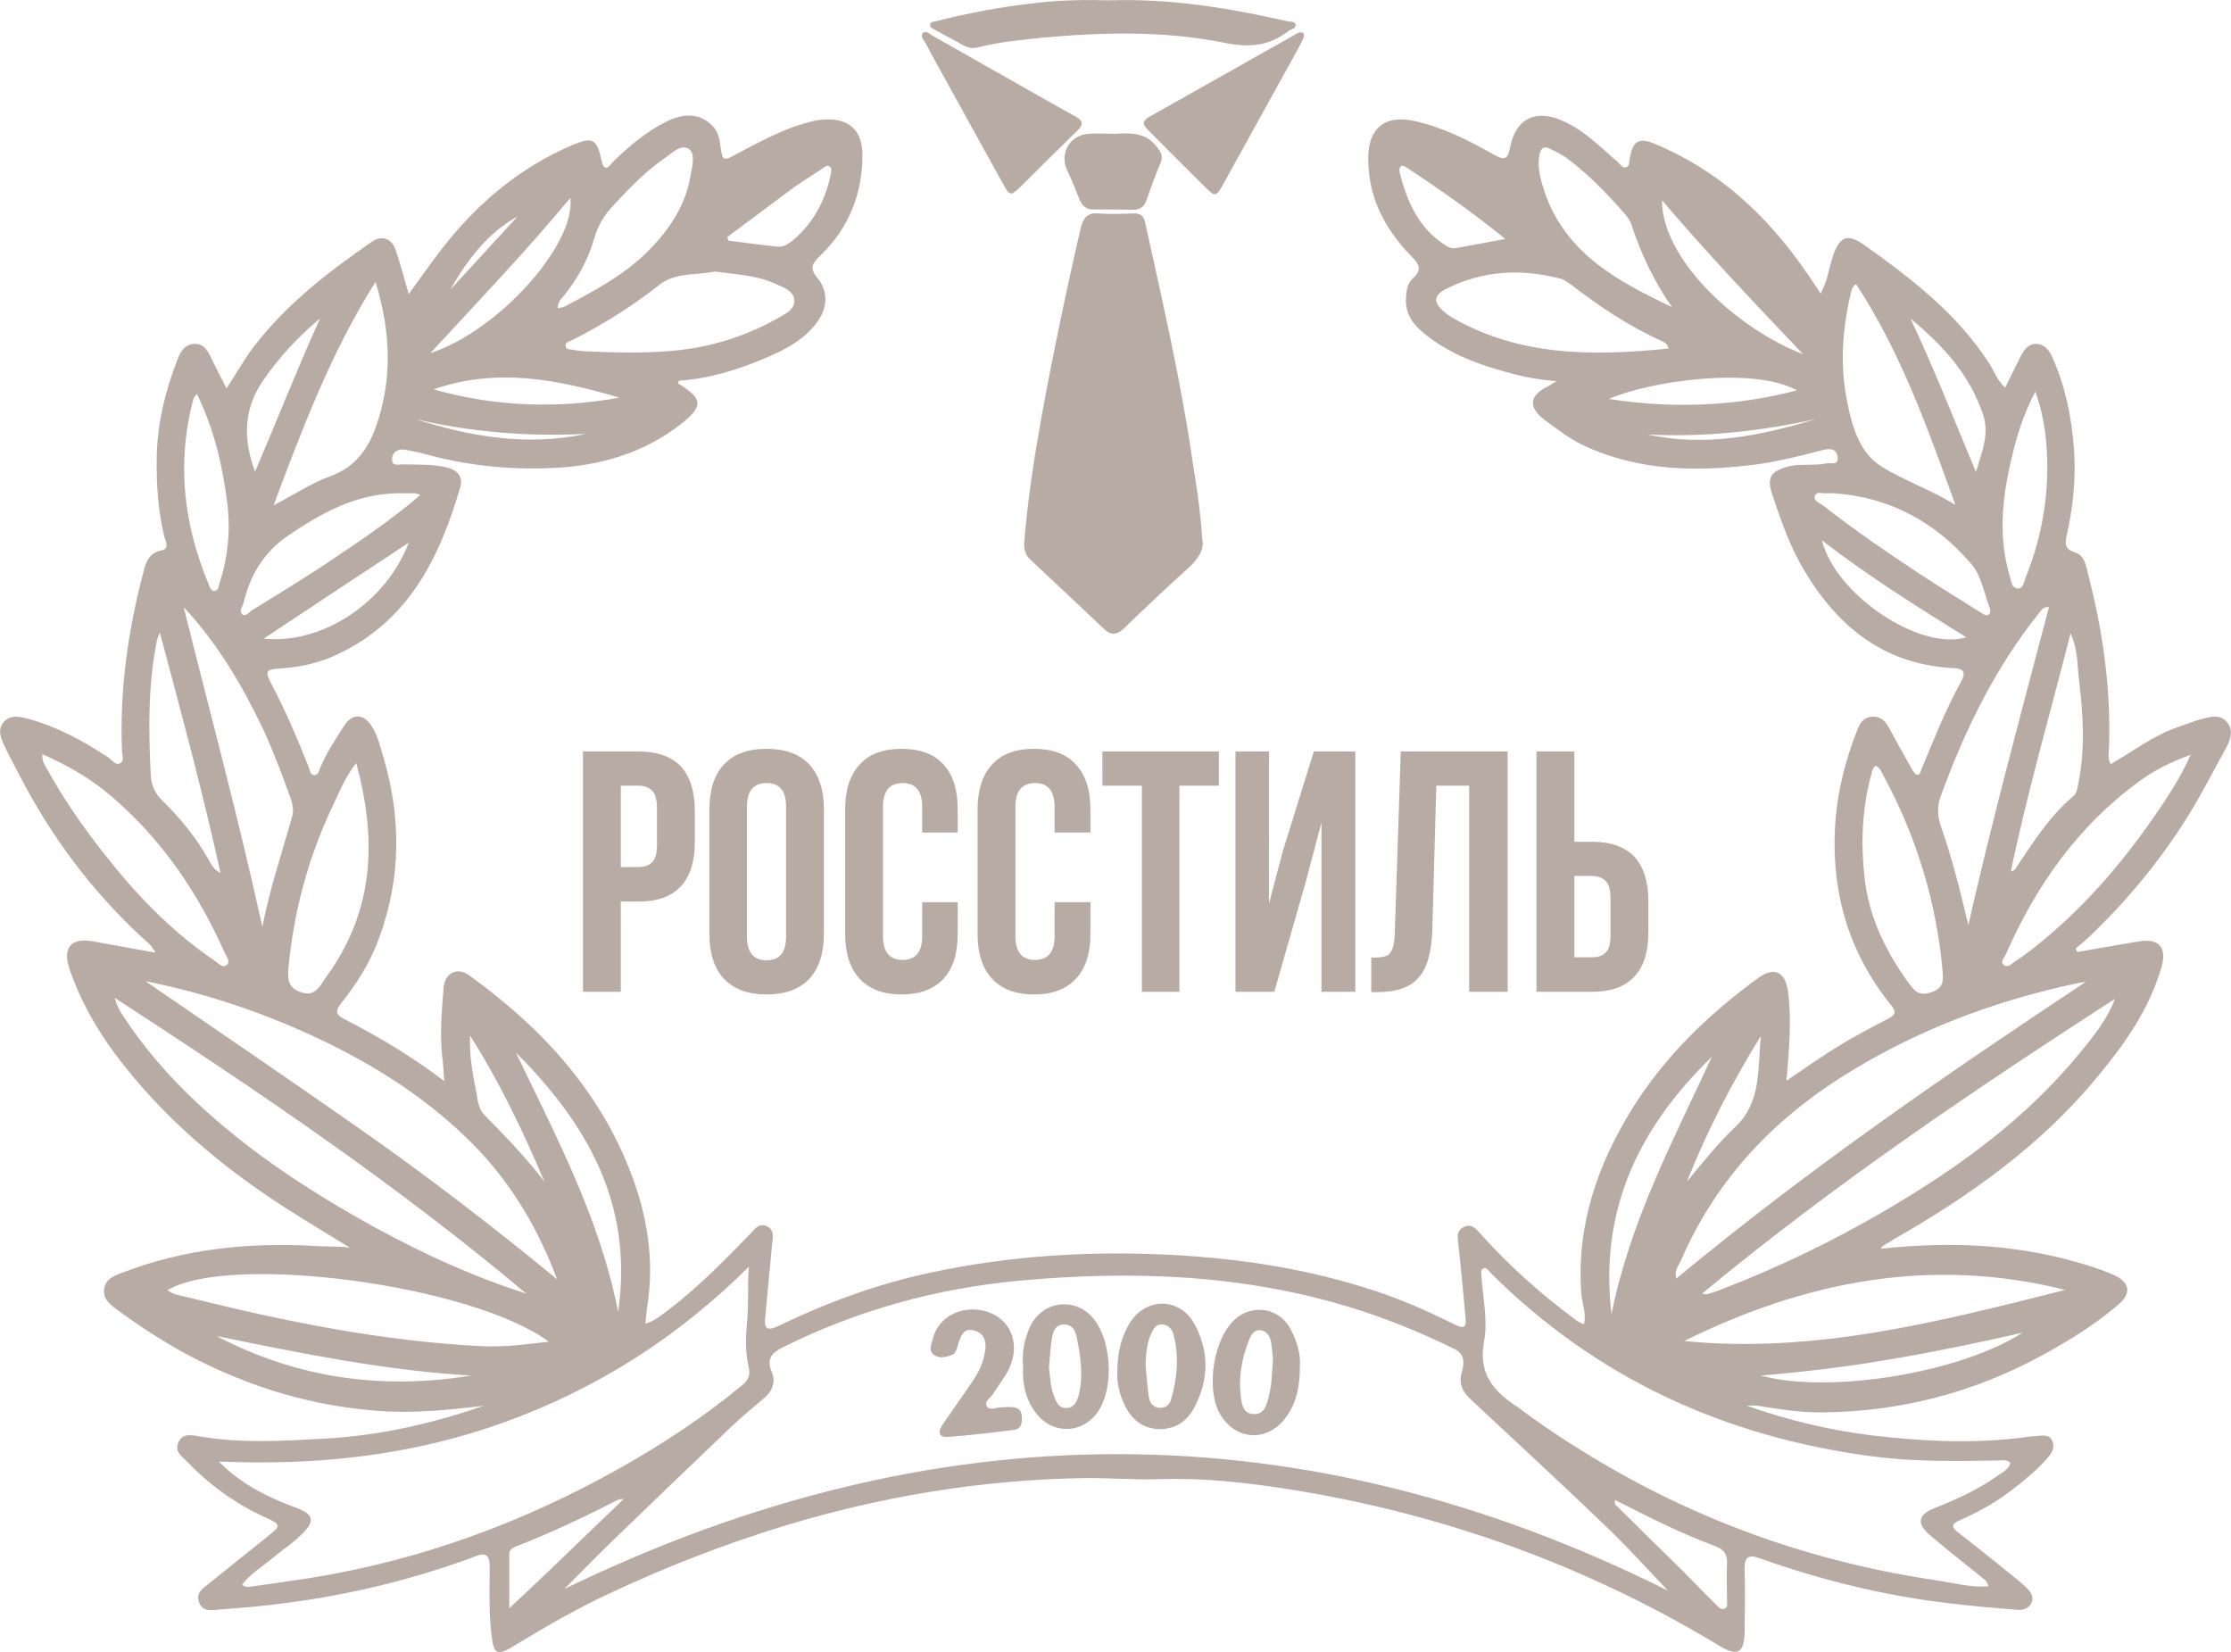 <?xml version="1.0" encoding="UTF-8"?> <svg xmlns="http://www.w3.org/2000/svg" xmlns:xlink="http://www.w3.org/1999/xlink" xml:space="preserve" width="18.652mm" height="13.813mm" version="1.0" style="shape-rendering:geometricPrecision; text-rendering:geometricPrecision; image-rendering:optimizeQuality; fill-rule:evenodd; clip-rule:evenodd" viewBox="0 0 6721 4978"> <defs> <style type="text/css"> .fil0 {fill:#B8ABA3;fill-rule:nonzero} </style> </defs> <g id="Слой_x0020_1">  <g id="_85641789968"> <path class="fil0" d="M1559 652c-92,51 -152,132 -203,221 68,-74 135,-147 203,-221zm3405 657c173,38 340,4 505,-46 -166,36 -334,55 -505,46zm-3199 -2c-173,9 -344,-5 -513,-44 168,53 337,82 513,44zm3540 1814c-87,140 -162,286 -223,439 47,-57 92,-114 145,-164 81,-76 68,-178 78,-275zm-3665 439c-65,-153 -135,-300 -224,-440 -3,57 7,112 18,167 5,25 6,53 25,72 63,64 126,129 181,201zm3849 -1932c41,164 295,334 435,292 -148,-92 -292,-182 -435,-292zm464 -206c17,-58 42,-114 21,-174 -40,-120 -122,-209 -218,-288 71,151 132,306 197,462zm-648 2722c207,57 603,-9 788,-129 -131,30 -261,57 -391,79 -132,23 -265,39 -397,50zm-4511 -2220c182,18 371,-114 437,-289 -143,94 -286,189 -437,289zm-26 -503c66,-154 127,-310 196,-462 -65,55 -122,115 -170,185 -62,88 -62,180 -26,277zm651 2723c-259,-15 -513,-67 -767,-119 242,127 498,163 767,119zm460 372c-9,1 -14,0 -17,2 -99,51 -201,99 -305,140 -11,4 -22,9 -23,21 0,55 0,111 0,166 119,-110 229,-219 345,-329zm2656 -3796c-99,-81 -197,-149 -297,-215 -20,-14 -24,1 -21,16 22,86 56,164 133,215 11,8 23,14 38,11 46,-8 92,-17 147,-27zm331 3799c-4,12 2,16 7,20 65,65 131,129 196,193 33,33 64,66 97,98 8,8 17,22 30,16 12,-5 6,-19 7,-29 0,-37 -2,-73 0,-109 1,-26 -10,-40 -33,-49 -47,-18 -93,-37 -138,-58 -56,-26 -111,-54 -166,-82zm548 -3343c-133,-73 -445,-28 -567,26 195,30 382,22 567,-26zm-3223 -462c1,3 2,7 3,11 49,6 98,13 148,18 17,2 31,-7 44,-17 64,-53 101,-123 117,-203 1,-8 4,-18 -5,-22 -8,-5 -15,3 -21,7 -29,19 -57,37 -85,56 -67,50 -134,100 -201,150zm-325 484c-184,-54 -369,-92 -560,-25 184,52 371,59 560,25zm3141 -595c0,181 229,389 425,464 -148,-156 -289,-304 -425,-464zm-3711 461c203,-66 438,-325 422,-468 -136,164 -280,314 -422,468zm3559 2895c56,-281 187,-525 302,-775 -216,210 -340,457 -302,775zm-2993 -7c47,-325 -94,-567 -308,-781 120,251 252,497 308,781zm-1269 -2765c-6,8 -9,10 -10,12 -52,193 -31,380 46,563 3,8 7,20 18,18 11,-2 11,-14 14,-23 25,-77 33,-155 24,-236 -14,-114 -39,-225 -92,-334zm5539 -7c-40,75 -59,145 -75,215 -26,114 -36,227 -2,341 4,15 6,37 25,37 15,1 18,-21 23,-34 42,-104 64,-213 65,-324 0,-75 -6,-151 -36,-235zm-5651 725c-5,14 -8,20 -9,26 -27,135 -25,272 -18,408 2,29 14,53 36,74 53,52 100,110 137,175 8,13 13,30 37,42 -54,-245 -118,-481 -183,-725zm5757 3c-62,245 -130,477 -180,718 8,-4 11,-4 12,-6 53,-78 102,-159 176,-221 11,-9 12,-23 15,-36 22,-106 15,-213 2,-319 -5,-42 -2,-85 -25,-136zm-4972 -417c-10,-3 -13,-5 -15,-5 -19,0 -38,0 -57,0 -125,3 -227,60 -327,128 -73,50 -114,119 -134,204 -3,10 -15,23 -3,33 10,7 20,-6 28,-12 79,-49 159,-97 236,-149 92,-62 184,-123 272,-199zm4260 -5c-7,0 -14,0 -21,0 -13,2 -32,-7 -37,7 -6,17 15,22 26,31 93,73 190,139 288,204 61,40 123,78 185,117 8,5 16,12 26,6 3,-3 4,-11 3,-15 -18,-46 -26,-102 -57,-137 -108,-126 -245,-201 -413,-213zm-489 -561c-54,-77 -93,-160 -122,-248 -4,-12 -12,-24 -21,-34 -53,-60 -108,-118 -173,-166 -15,-11 -32,-19 -49,-28 -19,-10 -30,-5 -34,17 -6,32 0,62 9,92 58,199 221,287 390,367zm-3357 4c10,-3 17,-3 22,-6 96,-51 192,-102 266,-183 57,-61 100,-131 113,-216 5,-25 14,-62 -7,-76 -23,-14 -50,13 -71,28 -57,39 -105,89 -152,139 -29,30 -49,62 -61,103 -18,63 -49,120 -90,171 -8,11 -20,18 -20,40zm4920 1345c-62,22 -110,47 -154,79 -184,134 -311,313 -402,520 -5,11 -18,24 -8,33 12,12 25,-3 35,-10 19,-12 38,-26 56,-40 142,-112 259,-246 361,-393 40,-58 79,-116 112,-189zm-6473 -2c-1,22 8,34 15,46 48,87 104,168 165,246 98,126 206,240 339,330 11,7 24,25 38,12 10,-10 -3,-26 -8,-37 -81,-182 -191,-343 -343,-472 -61,-52 -129,-91 -206,-125zm5524 35c-11,7 -11,19 -14,29 -27,100 -31,202 -20,305 13,123 66,230 139,328 17,24 36,31 66,19 30,-11 33,-30 31,-57 -18,-210 -78,-408 -178,-593 -6,-11 -10,-25 -24,-31zm-4578 -8c-34,43 -50,85 -69,125 -76,158 -120,324 -136,499 -2,31 3,55 38,66 33,12 50,-5 66,-30 11,-18 25,-35 36,-53 120,-189 124,-389 65,-607zm58 -1450c-134,213 -219,438 -307,673 63,-32 114,-67 170,-87 74,-27 113,-79 138,-149 50,-141 46,-283 -1,-437zm4760 672c-83,-230 -164,-459 -299,-665 -15,10 -14,22 -17,32 -26,110 -32,222 -8,332 15,71 37,145 101,185 70,44 151,71 223,116zm-864 -471c-5,-17 -14,-19 -21,-23 -99,-44 -189,-105 -275,-171 -9,-6 -18,-13 -28,-16 -118,-31 -233,-26 -344,29 -42,21 -42,43 -5,73 7,6 15,11 23,16 203,116 423,115 650,92zm-2874 -232c-54,12 -118,1 -168,41 -81,64 -168,118 -260,165 -9,5 -24,5 -21,20 2,11 16,8 24,10 9,2 19,3 28,4 89,4 179,7 268,-1 114,-10 222,-43 322,-100 21,-12 48,-25 47,-52 -2,-29 -32,-39 -55,-49 -57,-27 -120,-29 -185,-38zm3777 1969c73,-321 159,-639 243,-958 -17,-1 -21,7 -26,13 -135,167 -228,358 -301,559 -10,28 -9,58 1,87 34,97 59,197 83,299zm-5377 -958c80,321 166,639 237,963 22,-112 58,-220 89,-329 6,-19 3,-37 -3,-56 -26,-71 -52,-142 -84,-211 -63,-132 -137,-258 -239,-367zm4521 2211c395,39 771,-59 1148,-154 -403,-101 -782,-27 -1148,154zm-3421 2c-230,-171 -961,-268 -1149,-155 20,14 43,17 65,22 293,73 589,133 892,147 63,2 125,-6 192,-14zm3475 -145c10,2 13,3 15,2 11,-3 23,-7 34,-11 209,-80 409,-180 598,-299 182,-114 350,-246 487,-412 43,-52 85,-103 110,-168 -427,276 -848,560 -1244,888zm-3543 0c-390,-328 -812,-613 -1240,-891 6,19 13,36 23,51 64,98 140,186 226,266 160,150 342,268 534,374 146,80 297,149 457,200zm93 -43c-54,-145 -130,-276 -236,-389 -144,-151 -317,-260 -506,-347 -156,-71 -318,-126 -498,-162 217,149 426,291 633,436 208,145 410,300 607,462zm4606 -896c-16,2 -21,3 -25,4 -255,54 -495,145 -716,286 -214,137 -379,317 -480,552 -7,14 -19,28 -13,52 392,-325 805,-610 1234,-894zm-227 1449c-13,-11 -26,-7 -39,-7 -125,2 -249,4 -373,-12 -447,-58 -836,-235 -1157,-556 -5,-6 -10,-15 -19,-11 -9,4 -6,14 -6,22 4,66 20,134 8,198 -19,101 32,153 104,200 5,3 9,6 13,10 374,272 789,443 1247,510 51,8 102,22 155,18 -2,-18 -15,-22 -23,-30 -51,-41 -102,-81 -151,-123 -42,-35 -39,-62 11,-82 68,-27 134,-57 194,-100 14,-10 31,-18 36,-37zm-5328 367c11,10 23,6 33,5 61,-9 123,-17 184,-27 327,-54 633,-167 921,-329 130,-73 254,-155 369,-250 19,-16 25,-31 19,-56 -10,-43 -9,-86 -5,-130 6,-55 1,-112 6,-171 -212,211 -456,367 -735,468 -278,101 -567,132 -862,119 68,70 151,109 237,141 47,18 52,38 18,73 -30,31 -65,53 -97,80 -30,25 -64,45 -88,77zm971 13c1118,-543 2229,-542 3325,5 -54,-56 -116,-126 -183,-190 -135,-130 -274,-258 -411,-386 -25,-23 -37,-47 -27,-82 6,-24 12,-53 -22,-70 -100,-49 -202,-91 -309,-124 -327,-101 -663,-113 -1000,-82 -251,23 -490,89 -715,201 -34,17 -49,35 -34,72 15,35 2,62 -27,85 -32,27 -64,54 -95,83 -118,113 -236,226 -354,340 -50,48 -99,99 -148,148zm-243 -552c-108,13 -215,24 -324,15 -217,-17 -418,-83 -607,-190 -60,-35 -118,-73 -173,-114 -21,-15 -43,-32 -40,-61 3,-30 28,-41 53,-50 190,-74 388,-93 590,-81 33,2 65,0 98,5 -62,-38 -125,-76 -188,-116 -200,-128 -379,-279 -522,-471 -57,-78 -104,-161 -135,-253 -22,-64 5,-95 71,-83 61,11 121,22 188,34 -12,-24 -30,-36 -45,-50 -149,-139 -269,-300 -363,-481 -15,-30 -32,-59 -46,-90 -12,-24 -24,-53 -1,-76 21,-22 51,-13 77,-6 85,24 162,66 236,115 11,8 22,24 34,18 16,-7 7,-26 7,-40 -7,-182 18,-359 64,-534 8,-31 16,-60 55,-68 25,-4 13,-27 9,-40 -20,-82 -25,-165 -23,-250 3,-96 25,-187 59,-276 9,-26 21,-54 53,-56 33,-2 44,26 56,51 13,26 26,52 42,83 29,-43 51,-84 78,-120 99,-131 226,-229 359,-321 31,-22 61,-11 73,25 14,41 25,83 39,132 37,-51 70,-98 105,-143 105,-133 231,-239 388,-306 62,-26 74,-18 88,46 2,8 4,19 10,21 10,5 16,-7 22,-14 50,-49 104,-95 168,-126 53,-25 99,-20 132,13 18,17 23,38 26,62 7,47 8,47 49,25 56,-30 112,-60 172,-82 31,-10 62,-21 95,-22 70,-4 111,32 112,103 1,119 -40,223 -126,306 -23,23 -36,36 -10,68 38,46 30,101 -12,148 -37,43 -87,69 -138,91 -86,37 -175,65 -268,71 0,5 -1,9 0,9 73,45 76,67 8,121 -114,89 -247,127 -389,133 -131,6 -260,-8 -386,-43 -18,-5 -37,-8 -56,-12 -23,-4 -40,7 -40,29 -1,23 21,14 34,15 43,1 87,-1 130,9 33,8 51,28 41,61 -62,211 -154,400 -367,501 -55,27 -115,40 -176,44 -42,2 -46,8 -26,46 43,81 79,166 113,252 4,9 3,24 18,23 10,0 13,-13 16,-21 19,-46 46,-86 72,-127 24,-38 59,-38 83,0 19,29 26,62 36,95 54,183 53,366 -14,546 -26,72 -67,136 -114,195 -18,23 -15,34 8,46 103,53 202,111 303,188 -2,-31 -3,-53 -6,-74 -8,-70 -1,-138 4,-207 4,-46 42,-64 78,-37 216,156 392,345 488,599 49,129 70,263 47,402 -2,15 -3,29 -5,48 32,-10 52,-29 75,-46 88,-68 166,-147 243,-227 13,-14 25,-31 48,-21 24,12 18,33 16,53 -7,74 -14,149 -21,223 -4,34 8,40 39,25 147,-71 299,-127 459,-161 229,-49 460,-65 694,-55 208,9 412,37 611,99 94,28 183,67 270,110 31,16 41,15 37,-21 -7,-72 -13,-143 -21,-214 -2,-22 -9,-45 17,-57 25,-11 38,9 51,23 86,96 182,181 286,258 6,5 14,8 24,13 8,-34 -6,-63 -8,-93 -15,-204 48,-387 154,-558 98,-157 229,-283 378,-392 49,-36 83,-20 91,41 11,88 3,175 -5,268 55,-37 105,-73 158,-105 48,-30 99,-56 149,-82 21,-11 25,-21 9,-40 -125,-154 -179,-332 -170,-529 5,-106 30,-208 70,-307 8,-19 20,-32 42,-34 23,-1 38,10 49,30 23,43 47,85 71,128 3,6 9,15 15,17 10,2 11,-10 14,-17 37,-89 72,-178 119,-263 10,-19 17,-39 -19,-41 -205,-9 -347,-118 -450,-289 -45,-73 -73,-154 -100,-235 -17,-51 -4,-70 50,-84 37,-9 76,-1 113,-9 12,-3 39,9 34,-21 -5,-25 -24,-24 -45,-19 -68,18 -137,35 -206,44 -176,22 -349,19 -514,-58 -42,-20 -78,-48 -115,-75 -54,-40 -50,-76 11,-105 5,-3 9,-6 23,-14 -47,-3 -85,-10 -122,-19 -93,-24 -185,-54 -263,-113 -40,-30 -74,-64 -69,-121 1,-21 5,-42 20,-56 32,-28 17,-46 -7,-70 -79,-82 -128,-178 -127,-294 0,-90 53,-131 141,-110 86,19 163,59 238,101 29,16 41,17 48,-20 17,-91 80,-120 165,-79 63,29 110,79 161,122 7,6 12,18 23,15 12,-3 10,-17 12,-27 9,-53 27,-64 77,-43 190,79 334,213 450,379 16,22 30,45 48,71 22,-39 25,-78 38,-115 20,-57 43,-66 92,-32 143,102 281,207 378,358 15,23 24,51 48,73 16,-33 31,-63 46,-93 10,-19 22,-39 47,-39 26,1 40,19 50,42 38,86 57,177 64,271 7,90 -2,179 -22,266 -5,24 -5,40 25,49 31,10 34,43 41,70 44,170 68,343 62,519 -1,15 -5,32 5,49 67,-38 128,-86 201,-111 25,-9 51,-19 77,-26 25,-6 53,-13 72,10 20,23 12,51 -1,76 -39,70 -75,142 -117,209 -85,136 -187,259 -304,369 -11,11 -23,19 -34,29l5 10c60,-10 120,-21 180,-31 68,-13 93,17 72,84 -37,121 -107,222 -186,317 -171,210 -388,364 -621,497 -10,6 -21,13 -31,19 -2,2 -3,4 -6,8 220,-24 435,-13 645,57 18,6 36,13 53,20 54,23 60,57 15,94 -71,60 -149,108 -230,152 -205,111 -425,168 -658,170 -64,1 -127,-9 -190,-19 -12,-2 -25,-2 -38,-1 121,43 246,73 374,89 142,17 286,25 429,10 24,-2 48,-7 73,-8 15,-1 34,-5 43,13 10,19 1,37 -12,52 -36,41 -78,75 -121,107 -45,33 -94,60 -145,82 -26,12 -26,20 -3,38 62,48 123,97 184,147 7,6 14,12 21,19 11,12 22,24 15,43 -8,19 -25,24 -43,23 -72,-6 -143,-12 -215,-21 -192,-23 -380,-70 -563,-135 -33,-12 -44,-2 -44,32 2,64 1,127 0,191 -1,62 -21,74 -73,43 -401,-243 -834,-399 -1297,-473 -128,-20 -257,-35 -387,-31 -79,3 -157,-4 -235,-3 -305,5 -603,54 -895,142 -182,55 -359,124 -530,204 -99,46 -193,100 -285,156 -58,36 -67,31 -74,-34 -8,-68 -5,-136 -5,-203 -1,-32 -10,-42 -41,-30 -188,70 -381,117 -579,142 -64,9 -129,14 -194,19 -23,2 -51,9 -62,-23 -10,-29 13,-41 31,-56 61,-49 122,-98 183,-147 32,-25 31,-31 -6,-48 -93,-41 -174,-99 -244,-172 -16,-16 -38,-30 -26,-58 13,-28 40,-22 61,-18 127,22 254,14 381,7 164,-9 323,-45 478,-99z"></path> <path class="fil0" d="M3622 1625c7,28 -11,58 -42,86 -66,60 -131,121 -195,183 -22,21 -41,19 -61,-1 -74,-70 -147,-139 -221,-208 -17,-16 -19,-35 -17,-56 10,-124 29,-247 51,-370 35,-192 75,-383 119,-573 8,-33 23,-46 56,-43 35,3 69,1 104,0 20,0 30,8 34,28 52,237 107,473 142,714 12,75 24,150 30,240z"></path> <path class="fil0" d="M3341 1c185,-6 362,23 537,63 9,2 22,-1 25,10 2,13 -12,13 -19,18 -1,1 -2,1 -3,2 -58,45 -118,50 -192,35 -183,-37 -369,-32 -554,-15 -64,7 -128,13 -190,29 -27,7 -46,-9 -67,-20 -21,-11 -42,-22 -63,-34 -6,-3 -14,-6 -13,-15 1,-9 10,-8 17,-10 99,-25 200,-44 301,-55 75,-9 150,-10 221,-8z"></path> <path class="fil0" d="M3927 113c-3,7 -7,17 -12,26 -77,139 -153,277 -230,416 -21,38 -24,39 -55,8 -58,-57 -115,-115 -172,-172 -19,-19 -14,-29 6,-40 146,-82 291,-164 436,-246 7,-4 14,-9 23,-7 5,2 7,7 4,15z"></path> <path class="fil0" d="M3050 583c-14,0 -17,-10 -22,-18 -61,-110 -122,-220 -183,-331 -19,-34 -38,-68 -56,-103 -5,-10 -19,-21 -8,-32 9,-8 20,4 29,9 102,58 205,116 307,174 42,24 83,47 125,70 18,11 24,21 6,39 -60,59 -120,118 -180,178 -6,5 -13,10 -18,14z"></path> <path class="fil0" d="M3358 403c43,-2 94,-7 129,42 11,14 17,26 10,44 -16,38 -30,76 -43,114 -7,19 -19,29 -39,29 -41,-1 -81,-1 -122,-1 -20,0 -32,-10 -40,-28 -12,-31 -25,-62 -39,-92 -22,-51 9,-104 66,-108 24,-2 47,0 78,0z"></path> <path class="fil0" d="M3451 4111c3,33 5,65 10,97 2,17 12,31 30,33 20,3 33,-10 37,-25 19,-66 25,-133 6,-200 -5,-14 -16,-25 -33,-26 -18,-1 -26,12 -32,26 -15,30 -16,63 -18,95zm-85 21c0,-57 12,-103 36,-144 49,-81 152,-81 197,2 44,82 43,166 0,248 -23,46 -62,71 -115,67 -52,-5 -82,-38 -101,-83 -13,-31 -19,-64 -17,-90z"></path> <path class="fil0" d="M3835 4094c-2,-19 -3,-35 -6,-51 -3,-17 -12,-32 -29,-35 -20,-4 -30,11 -36,26 -24,60 -35,122 -24,186 3,20 11,40 38,40 25,1 34,-17 40,-37 14,-43 14,-88 17,-129zm81 22c0,58 -9,107 -40,151 -54,78 -152,75 -200,-6 -44,-75 -21,-226 43,-285 55,-51 139,-35 171,32 18,36 29,73 26,108z"></path> <path class="fil0" d="M3160 4120c4,27 4,59 16,88 7,17 14,34 35,34 24,0 33,-18 38,-37 16,-60 6,-120 -6,-180 -4,-19 -15,-35 -38,-35 -26,1 -33,22 -36,42 -5,28 -6,57 -9,88zm-78 -6c-4,-40 4,-78 20,-115 37,-82 141,-94 195,-23 51,67 58,199 15,270 -46,76 -144,79 -195,6 -29,-41 -38,-88 -35,-138z"></path> <path class="fil0" d="M2936 3945c96,5 146,91 103,180 -13,26 -32,50 -48,75 -8,12 -27,22 -18,37 7,12 25,5 38,3 11,0 22,-2 33,-1 17,0 32,4 34,26 2,20 0,40 -25,43 -66,8 -131,16 -197,21 -31,2 -30,-18 -16,-38 30,-44 62,-88 92,-133 19,-27 31,-57 36,-90 4,-28 -4,-53 -35,-60 -30,-8 -38,16 -46,39 -4,14 -6,31 -22,36 -17,6 -36,10 -51,-1 -17,-11 -9,-30 -5,-45 13,-58 65,-94 127,-92z"></path> <path class="fil0" d="M1924 2264c56,0 98,15 127,45 28,31 42,75 42,134l0 94c0,59 -14,103 -42,133 -29,31 -71,46 -127,46l-54 0 0 272 -114 0 0 -724 168 0zm-54 348l54 0c18,0 32,-5 41,-15 10,-10 14,-28 14,-53l0 -108c0,-25 -4,-43 -14,-53 -9,-10 -23,-16 -41,-16l-54 0 0 245zm267 -174c0,-58 14,-103 44,-135 30,-32 72,-47 128,-47 56,0 99,15 129,47 29,32 44,77 44,135l0 376c0,58 -15,103 -44,135 -30,31 -73,47 -129,47 -56,0 -98,-16 -128,-47 -30,-32 -44,-77 -44,-135l0 -376zm113 383c0,48 20,72 59,72 40,0 59,-24 59,-72l0 -391c0,-47 -19,-71 -59,-71 -39,0 -59,24 -59,71l0 391zm635 -7c0,59 -14,104 -43,135 -29,31 -71,47 -126,47 -55,0 -97,-16 -126,-47 -29,-31 -44,-76 -44,-135l0 -376c0,-59 15,-104 44,-135 29,-32 71,-47 126,-47 55,0 97,15 126,47 29,31 43,76 43,135l0 70 -107 0 0 -78c0,-47 -20,-71 -59,-71 -39,0 -59,24 -59,71l0 391c0,47 20,71 59,71 39,0 59,-24 59,-71l0 -103 107 0 0 96zm400 0c0,59 -15,104 -44,135 -29,31 -71,47 -126,47 -55,0 -97,-16 -126,-47 -29,-31 -44,-76 -44,-135l0 -376c0,-59 15,-104 44,-135 29,-32 71,-47 126,-47 55,0 97,15 126,47 29,31 44,76 44,135l0 70 -108 0 0 -78c0,-47 -20,-71 -59,-71 -39,0 -59,24 -59,71l0 391c0,47 20,71 59,71 39,0 59,-24 59,-71l0 -103 108 0 0 96zm387 -550l0 103 -119 0 0 621 -113 0 0 -621 -119 0 0 -103 351 0zm50 724l0 -724 101 0 0 458 42 -159 93 -299 125 0 0 724 -102 0 0 -510 -47 178 -95 332 -117 0zm409 -103c19,0 33,-1 42,-4 10,-3 17,-10 21,-21 5,-11 7,-27 8,-49l18 -547 322 0 0 724 -116 0 0 -621 -99 0 -12 438c-3,66 -16,113 -42,141 -25,29 -67,43 -124,43l-18 0 0 -104zm498 -621l114 0 0 272 53 0c57,0 99,15 128,45 28,31 42,75 42,134l0 94c0,59 -14,103 -42,133 -29,31 -71,46 -128,46l-167 0 0 -724zm167 620c19,0 33,-5 42,-15 10,-10 14,-28 14,-53l0 -108c0,-25 -4,-43 -14,-53 -9,-10 -23,-16 -42,-16l-53 0 0 245 53 0z"></path> </g> </g> </svg> 